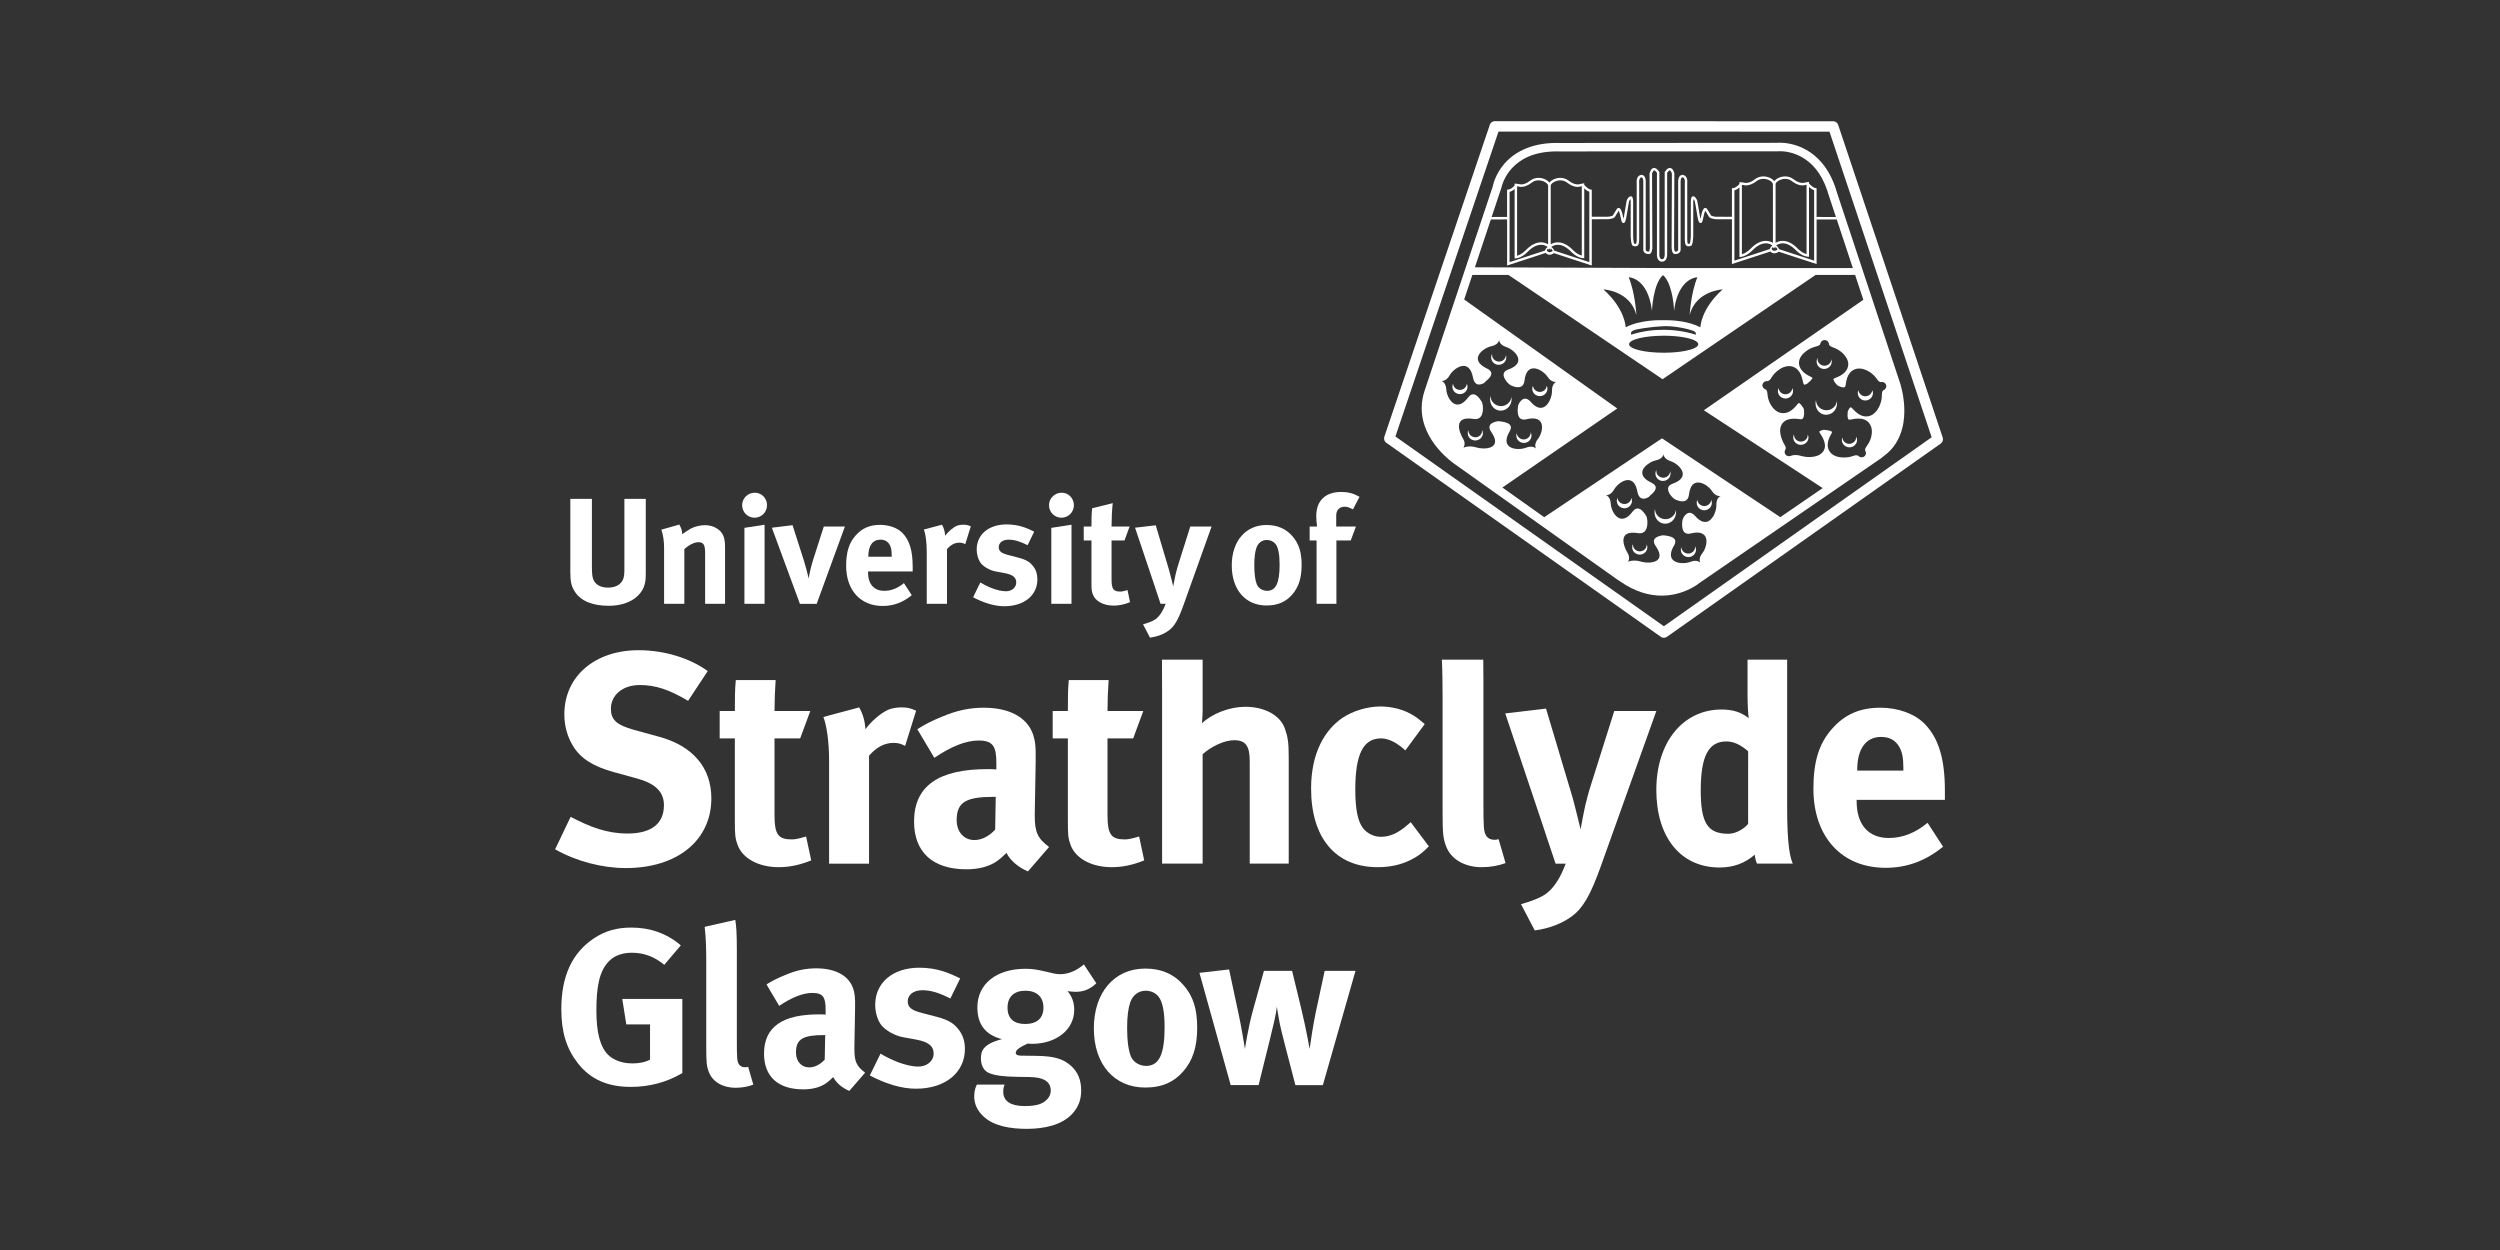 <svg xmlns="http://www.w3.org/2000/svg" id="uuid-e57f5f97-4a29-47a7-bcb2-588a3a136fef" viewBox="0 0 500 250"><rect x="0" y="0" width="500" height="250" fill="#333333" stroke="none"/><path d="M276.821,87.716c0,.034,.004,.066,.007,.099,.004,.033,.007,.066,.014,.099,.007,.034,.017,.066,.027,.099,.01,.032,.02,.063,.032,.094,.013,.03,.028,.059,.043,.088,.016,.03,.032,.06,.052,.089,.019,.028,.04,.053,.061,.079,.021,.026,.042,.051,.066,.075,.027,.027,.056,.05,.085,.074,.017,.014,.032,.03,.05,.043l54.911,38.81c.244,.173,.537,.222,.809,.166,.027-.005,.052-.012,.078-.019,.027-.008,.054-.016,.081-.026,.088-.031,.174-.07,.251-.125l54.75-38.641c.196-.139,.337-.337,.402-.569l.012-.043c.056-.2,.051-.413-.015-.611l-20.908-62.537c-.141-.423-.54-.71-.986-.71l-67.302-.014-.37-.006c-.452-.007-.857,.278-1.002,.707l-21.086,62.366c-.02,.058-.031,.103-.041,.164l-.011,.069c-.004,.022-.002,.043-.004,.065-.004,.038-.008,.076-.007,.114Zm22.879-61.399l66.196,.014,20.434,61.122-53.553,37.796-53.695-37.95,20.618-60.981Z" style="fill:#fff;"></path><path d="M121.708,121.158c4.53,0,6.581-2.297,7.123-3.964,.303-.906,.325-1.291,.325-3.283v-14.131h-4.278v13.426c0,1.127,0,1.43-.059,1.878-.179,1.537-1.359,2.441-3.211,2.441-1.387,0-2.378-.507-2.863-1.446-.238-.453-.361-1.21-.361-2.496v-13.803h-4.317v14.612c0,2.02,.213,2.861,.91,3.955,1.17,1.842,3.531,2.81,6.731,2.81Z" style="fill:#fff;"></path><path d="M132.817,120.765h4.049v-10.935c.93-.851,1.988-1.391,2.806-1.391,1.054,0,1.354,.516,1.354,2.268v10.058h3.982v-11.296c0-.964-.091-1.636-.296-2.199-.479-1.335-1.994-2.234-3.712-2.234-.912,0-1.966,.238-2.78,.652-.66,.368-1.176,.727-1.777,1.151,0-.632-.211-1.298-.579-1.925l-3.592,1.019c.36,1.03,.544,2.301,.544,3.623v11.209Z" style="fill:#fff;"></path><path d="M150.9,103.543c1.388,0,2.506-1.112,2.506-2.495,0-1.393-1.081-2.506-2.448-2.506-1.388,0-2.532,1.112-2.532,2.506,0,1.383,1.112,2.495,2.474,2.495Z" style="fill:#fff;"></path><polygon points="148.883 120.766 152.917 120.766 152.917 104.942 148.883 105.571 148.883 120.766" style="fill:#fff;"></polygon><path d="M163.337,120.766l5.645-15.459h-4.22l-2.084,6.49c-.488,1.529-.813,3.018-.936,3.917-.219-.993-.674-2.678-.999-3.716l-2.234-6.961-4.138,.506,5.615,15.224h3.35Z" style="fill:#fff;"></path><path d="M176.533,121.192c2.173,0,4.039-.702,5.822-2.152l-1.57-2.417c-1.232,1.024-2.532,1.544-3.92,1.544-2.085,0-3.259-1.357-3.259-3.748v-.125h8.931v-.941c0-3.223-.629-5.302-2.048-6.763-.993-1.019-2.688-1.617-4.476-1.617-2.048,0-3.592,.665-4.855,2.09-1.352,1.497-1.929,3.358-1.929,6.119,0,4.861,2.869,8.011,7.304,8.011Zm-2.87-9.913c0-2.142,.873-3.348,2.417-3.348,.816,0,1.383,.302,1.788,.91,.353,.572,.473,1.17,.473,2.313v.187h-4.679v-.062Z" style="fill:#fff;"></path><path d="M185.349,120.766h4.049v-10.933c.748-.877,1.564-1.3,2.469-1.3,.451,0,.792,.091,1.184,.305l1.109-3.566c-.625-.272-.898-.329-1.501-.329-.455,0-.993,.094-1.328,.235-.757,.325-1.726,1.182-2.301,1.972-.059-.883-.272-1.578-.63-2.207l-3.626,.957c.337,.875,.574,2.457,.574,4.538v10.328Z" style="fill:#fff;"></path><path d="M201.198,118.25c-1.748,0-3.893-.995-5.138-1.752l-1.438,2.963c2.258,1.176,4.346,1.785,6.242,1.785,3.956,0,6.614-2.177,6.614-5.367,0-1.038-.264-1.909-.851-2.64-.534-.695-1.172-1.269-3.081-1.74l-1.87-.491c-1.415-.36-1.923-.778-1.923-1.57,0-.904,.778-1.505,1.96-1.505,1.147,0,2.264,.329,3.807,1.105l1.32-2.713c-1.415-.688-3.046-1.441-5.519-1.441-3.594,0-5.986,2.019-5.986,5.034,0,.999,.341,2.116,.885,2.784,.538,.656,1.81,1.383,2.841,1.571l1.803,.335c1.637,.297,2.386,.837,2.386,1.891,0,1.001-.899,1.752-2.053,1.752Z" style="fill:#fff;"></path><polygon points="214.3 104.942 210.261 105.571 210.261 120.766 214.3 120.766 214.3 104.942" style="fill:#fff;"></polygon><path d="M212.283,103.543c1.388,0,2.495-1.112,2.495-2.495,0-1.393-1.081-2.506-2.433-2.506-1.398,0-2.547,1.112-2.547,2.506,0,1.383,1.123,2.495,2.485,2.495Z" style="fill:#fff;"></path><path d="M218.292,116.467c0,1.421,.026,1.724,.272,2.394,.475,1.363,2.11,2.262,4.163,2.262,1.05,0,2.102-.215,3.285-.69l-.509-2.418c-.727,.211-1.091,.3-1.45,.3-1.386,0-1.744-.51-1.744-2.473v-7.755h2.591l1.021-2.782h-3.612c0-1.567,.087-3.263,.235-4.674l-4.108,1.017c-.144,1.156-.144,2.154-.144,3.657h-1.545v2.782h1.545v8.38Z" style="fill:#fff;"></path><path d="M232.112,120.765h1.026c-.359,.9-.489,1.162-.879,1.803-.327,.509-.695,.94-1.147,1.277-.601,.424-1.628,.78-2.504,1.018l1.395,2.668c1.383-.187,2.711-.666,3.744-1.43,1.117-.819,1.899-2.108,2.957-5.097l5.613-15.701h-4.258l-2.329,7.367c-.233,.717-.469,1.625-.597,2.144-.183,.745-.486,2.469-.486,2.469,0,0-.548-2.258-.816-3.202l-2.682-9.022-4.14,.48,3.655,10.87c.148,.486,.962,2.896,1.448,4.354Z" style="fill:#fff;"></path><path d="M253.298,121.098c2.391,0,3.925-.816,5.11-2.147,1.32-1.508,1.918-3.327,1.918-5.983,0-2.495-.541-4.195-1.767-5.64-1.336-1.575-3.062-2.329-5.261-2.329-4.169,0-6.945,3.233-6.945,8.089,0,4.871,2.75,8.011,6.945,8.011Zm-2.012-11.54c.333-.967,1.107-1.565,2.069-1.565,.728,0,1.367,.307,1.757,.811,.541,.697,.811,2.053,.811,4.138,0,3.649-.754,5.224-2.511,5.224-.769,0-1.684-.426-2.038-1.268-.333-.79-.515-2.111-.515-3.899,0-1.534,.151-2.61,.426-3.441Z" style="fill:#fff;"></path><path d="M263.314,120.766h3.968v-12.679h2.868l1.031-2.78h-3.939v-2.209c0-1.113,.682-1.754,1.701-1.754,.475,0,.768,.095,1.656,.522l1.304-2.512c-1.246-.692-2.33-.964-3.655-.964-3.167,0-4.995,1.748-4.995,4.802,0,.698,.061,1.476,.159,2.116h-1.483v2.78h1.385v12.679Z" style="fill:#fff;"></path><path d="M131.77,147.335l-5.011-1.372c-3.457-.962-4.58-2.038-4.58-4.185,0-2.807,2.386-4.772,5.775-4.772,3.103,0,5.905,.905,9.659,3.166l3.93-5.957c-3.628-2.636-8.754-4.174-13.823-4.174-8.77,0-14.852,5.245-14.852,12.814,0,2.329,.598,4.476,1.726,6.321,1.497,2.5,4.06,4.122,8.177,5.25l4.585,1.258c3.696,1.008,5.432,2.672,5.432,5.349,0,3.696-2.506,5.671-7.278,5.671-4.174,0-7.507-1.31-11.385-3.337l-3.103,6.493c4.174,2.386,9.42,3.753,14.129,3.753,10.319,0,17.118-5.541,17.118-13.942,0-6.139-3.701-10.496-10.501-12.336Z" style="fill:#fff;"></path><path d="M298.826,167.957c-.65,0-1.305-.301-1.606-.842-.483-.827-.535-1.539-.535-6.794v-23.783c0-1.092-.01-3.784-.031-4.601h-8.281c.109,1.689,.146,5.297,.146,7.704v22.779c0,4.335,.114,5.292,.707,6.851,.957,2.568,3.701,4.164,7.106,4.164,1.731,0,3.389-.291,4.777-.821l-1.388-4.777c-.421,.12-.593,.12-.894,.12Z" style="fill:#fff;"></path><path d="M281.656,164.853c-1.96,1.736-3.628,2.511-5.49,2.511-1.357,0-2.74-.66-3.566-1.736-1.014-1.31-1.544-3.701-1.544-7.694,0-7.153,1.606-10.256,5.167-10.256,1.513,0,3.223,.899,4.845,2.407l3.873-5.266c-1.32-1.128-1.851-1.549-2.979-2.131-1.669-.91-3.873-1.393-5.911-1.393-2.568,0-5.536,.905-7.574,2.287-3.571,2.443-6.259,7.085-6.259,14.114,0,9.903,4.902,15.741,13.308,15.741,2.922,0,5.308-.65,7.449-1.908,1.076-.65,1.601-1.071,2.797-2.256l-3.629-4.84-.489,.421Z" style="fill:#fff;"></path><path d="M178.691,148.577c.905,0,1.554,.177,2.334,.603l2.199-7.044c-1.242-.541-1.783-.66-2.979-.66-.894,0-1.965,.192-2.625,.483-1.492,.665-3.4,2.324-4.528,3.883-.12-1.736-.541-3.103-1.258-4.361l-7.153,1.913c.655,1.726,1.138,4.824,1.138,8.952v20.383h7.99v-21.589c1.492-1.715,3.103-2.563,4.881-2.563Z" style="fill:#fff;"></path><path d="M214.113,168.976c.946,2.677,4.169,4.46,8.224,4.46,2.085,0,4.18-.411,6.503-1.357l-1.014-4.777c-1.435,.411-2.152,.582-2.864,.582-2.75,0-3.462-1.008-3.462-4.871v-15.335h5.136l2.022-5.479h-7.158c0-2.033,.083-4.169,.224-6.186h-7.969c-.177,1.866-.182,3.67-.182,6.186h-3.036v5.479h3.036v16.573c0,2.807,.062,3.41,.541,4.725Z" style="fill:#fff;"></path><path d="M201.293,170.577c.769,1.554,2.438,2.922,4.294,3.706l4.226-4.887c-2.318-1.741-2.859-2.989-2.859-6.264v-.535l.182-10.251c.057-3.28-.125-4.242-.535-5.495-1.196-3.395-4.72-5.308-9.841-5.308-2.812,0-5.365,.53-8.343,1.783-2.147,.894-3.343,1.492-4.954,2.516l3.4,5.723c3.275-2.209,6.259-3.462,8.822-3.462,2.922,0,3.587,1.144,3.587,4.533v1.253c-.665-.062-1.201-.062-1.799-.062-9.711,0-14.659,3.332-14.659,10.49,0,6.077,3.691,9.544,10.49,9.544,2.506,0,4.653-.598,6.145-1.674,.587-.411,1.253-1.019,1.845-1.611Zm-2.261-4.653c-1.201,1.32-2.688,2.085-4.169,2.085-2.038,0-3.53-1.601-3.53-3.982,0-3.644,1.918-4.658,7.455-4.658h.359l-.114,6.555Z" style="fill:#fff;"></path><path d="M257.743,172.724v-21.35c0-2.916-.172-3.93-.769-5.666-.951-2.672-4.055-4.351-7.922-4.351-3.098,0-6.566,1.326-8.655,3.285,0-.359,.13-1.606,.13-2.568v-10.142h-8.136c.01,.468,.026,5.027,.026,5.505v35.287h8.11v-21.885c1.788-1.591,4.356-2.797,6.316-2.797,2.267,0,3.103,1.133,3.103,4.174v20.508h7.798Z" style="fill:#fff;"></path><path d="M357.428,131.932h-7.917v7.163c0,1.793,.12,3.883,.229,4.538-1.492-1.206-3.213-1.731-5.422-1.731-7.74,0-13.053,6.555-13.053,16.094,0,9.477,4.886,15.502,12.643,15.502,2.734,0,5.068-.827,7.028-2.563,.12,.842,.239,1.31,.468,1.788h7.153c-.53-1.196-1.128-3.634-1.128-11.151v-29.641Zm-7.803,32.854c-.785,.967-2.448,1.97-3.935,1.97-4.18,0-5.542-2.142-5.542-8.702,0-6.789,1.539-9.768,5.12-9.768,1.44,0,2.854,.65,4.361,1.965l-.005,14.535Z" style="fill:#fff;"></path><path d="M143.934,147.678h3.036v16.573c0,2.807,.073,3.41,.546,4.725,.957,2.677,4.169,4.46,8.224,4.46,2.085,0,4.174-.411,6.503-1.357l-1.024-4.777c-1.424,.411-2.137,.582-2.859,.582-2.74,0-3.457-1.008-3.457-4.871v-15.335h5.131l2.027-5.479h-7.158c0-2.033,.083-4.169,.224-6.186h-7.964c-.187,1.866-.192,3.67-.192,6.186h-3.036v5.479Z" style="fill:#fff;"></path><path d="M322.853,142.199l-4.59,14.545c-.473,1.435-.951,3.223-1.18,4.242-.359,1.492-.967,4.887-.967,4.887,0,0-1.071-4.471-1.591-6.321l-5.323-17.836-8.156,.967,7.205,21.454c.296,.962,1.913,5.723,2.864,8.593h2.027c-.723,1.778-.956,2.329-1.731,3.576-.65,1.014-1.367,1.84-2.272,2.5-1.19,.832-3.218,1.554-4.938,2.027l2.745,5.25c2.724-.354,5.365-1.31,7.397-2.802,2.199-1.606,3.738-4.174,5.838-10.08l11.088-31.003h-8.416Z" style="fill:#fff;"></path><path d="M388.977,159.967v-1.851c0-6.373-1.258-10.501-4.06-13.355-1.975-2.022-5.308-3.218-8.822-3.218-4.055,0-7.096,1.31-9.591,4.112-2.698,2.984-3.821,6.618-3.821,12.107,0,9.601,5.651,15.798,14.426,15.798,4.294,0,7.995-1.372,11.504-4.221l-3.098-4.777c-2.443,2.027-5.016,3.036-7.751,3.036-4.117,0-6.441-2.693-6.441-7.387v-.244h17.654Zm-17.534-5.963c0-4.237,1.736-6.618,4.762-6.618,1.612,0,2.755,.593,3.53,1.788,.712,1.133,.941,2.324,.941,4.58v.364h-9.238l.005-.114Z" style="fill:#fff;"></path><path d="M125.258,204.88h4.75v7.05c-1.044,.54-2.153,.749-3.538,.749-2.014,0-3.712-.613-4.863-1.73-1.565-1.562-2.329-4.421-2.329-8.833,0-4.649,.544-8.006,2.64-9.998,1.066-1.038,2.629-1.571,4.459-1.571,2.368,0,4.468,.759,6.48,2.413l3.302-3.886c-2.729-2.362-6.112-3.56-9.863-3.56-2.951,0-5.278,.662-7.546,2.175-4.333,2.898-6.484,7.554-6.484,14.117,0,4.631,1.04,7.947,3.308,10.84,2.501,3.21,5.929,4.733,10.586,4.733,3.651,0,7.139-.89,10.307-2.764v-14.829h-12.011l.802,5.095Z" style="fill:#fff;"></path><path d="M148.974,213.448c-.504,0-.985-.225-1.214-.625-.351-.623-.392-1.16-.392-5.093v-17.807c0-3.212-.101-4.695-.314-5.942l-6.119,1.389c.228,2.05,.313,3.894,.313,6.876v17.049c0,3.257,.079,3.979,.532,5.133,.718,1.909,2.768,3.129,5.318,3.129,1.287,0,2.532-.221,3.564-.632l-1.031-3.56c-.307,.081-.445,.081-.656,.081Z" style="fill:#fff;"></path><path d="M170.878,209.825v-.4l.135-7.668c.047-2.459-.088-3.171-.4-4.117-.899-2.526-3.53-3.972-7.371-3.972-2.09,0-4.008,.395-6.243,1.352-1.611,.66-2.5,1.118-3.701,1.861l2.537,4.289c2.459-1.648,4.689-2.584,6.607-2.584,2.183,0,2.682,.842,2.682,3.395v.941c-.499-.047-.894-.047-1.341-.047-7.273,0-10.979,2.49-10.979,7.855,0,4.549,2.776,7.143,7.86,7.143,1.877,0,3.483-.447,4.601-1.263,.442-.302,.925-.754,1.378-1.201,.582,1.17,1.83,2.194,3.218,2.771l3.161-3.644c-1.741-1.31-2.142-2.251-2.142-4.71Zm-5.937,2.105c-.889,.972-2.007,1.549-3.119,1.549-1.528,0-2.63-1.196-2.63-2.979,0-2.714,1.43-3.483,5.578-3.483h.27l-.099,4.913Z" style="fill:#fff;"></path><path d="M187.173,203.318l-2.763-.717c-2.108-.531-2.861-1.156-2.861-2.322,0-1.334,1.158-2.234,2.904-2.234,1.696,0,3.347,.497,5.619,1.661l1.968-4.026c-2.108-1.025-4.514-2.138-8.169-2.138-5.31,0-8.831,2.985-8.831,7.45,0,1.472,.481,3.129,1.288,4.114,.802,.977,2.676,2.048,4.197,2.319l2.672,.488c2.415,.443,3.531,1.246,3.531,2.814,0,1.472-1.342,2.588-3.042,2.588-2.581,0-5.753-1.477-7.58-2.588l-2.148,4.37c3.352,1.738,6.429,2.644,9.239,2.644,5.85,0,9.785-3.209,9.785-7.959,0-1.502-.407-2.808-1.263-3.872-.796-1.029-1.736-1.886-4.544-2.592Z" style="fill:#fff;"></path><path d="M207.344,211.171l-3.207-.042c-.629,0-.988-.224-.988-.541,0-.629,.847-1.164,2.365-1.871,.457,.047,.624,.047,.894,.047,4.871,0,8.437-2.854,8.437-6.784,0-1.518-.447-2.688-1.336-3.753,.353,.042,.983,.14,1.565,.14,1.637,0,2.896-.489,4.195-1.705l-2.5-3.784c-1.383,1.232-3.083,1.96-4.736,1.96-.754,0-1.565-.182-2.807-.499-1.658-.405-2.818-.582-4.107-.582-5.853,0-9.643,3.031-9.643,7.72,0,3.405,1.606,5.5,4.907,6.352-3.758,.977-4.2,2.365-4.2,3.836,0,1.56,.671,2.589,1.741,2.989,1.071,.442,2.818,.671,5.495,.712l2.547,.042c2.365,.047,4.185,.671,4.185,2.729,0,.936-.567,1.773-1.461,2.329-.946,.587-2.241,.749-3.758,.749-2.766,0-4.278-.983-4.278-2.818,0-.619,.042-.93,.27-1.471h-5.547c-.213,.452-.535,1.081-.535,2.334,0,1.549,.634,2.896,1.882,4.05,2.048,1.929,5.401,2.459,8.661,2.459,3.571,0,7.007-.806,9.014-2.953,1.258-1.336,1.835-2.802,1.835-4.725,0-2.059-.624-3.618-1.97-4.871-1.606-1.466-3.436-1.996-6.919-2.048Zm-5.838-9.638c0-2.152,1.289-3.389,3.566-3.389,2.272,0,3.618,1.237,3.618,3.389,0,2.09-1.294,3.265-3.665,3.265-2.1,0-3.519-.957-3.519-3.265Z" style="fill:#fff;"></path><path d="M229.037,193.715c-6.165,0-10.267,4.777-10.267,11.956,0,7.195,4.07,11.837,10.267,11.837,3.53,0,5.812-1.206,7.548-3.155,1.97-2.246,2.854-4.928,2.854-8.848,0-3.696-.801-6.212-2.63-8.359-1.96-2.308-4.507-3.431-7.772-3.431Zm.177,19.468c-1.159,0-2.495-.629-3.025-1.871-.489-1.175-.764-3.124-.764-5.765,0-2.277,.218-3.873,.624-5.084,.499-1.44,1.658-2.318,3.077-2.318,1.071,0,2.017,.442,2.594,1.206,.801,1.019,1.201,3.025,1.201,6.108,0,5.401-1.112,7.725-3.706,7.725Z" style="fill:#fff;"></path><path d="M263.178,202.33c-.613,2.915-1.109,6.476-1.251,7.452,0,0-.662-3.836-1.681-8.071l-1.828-7.54h-5.633l-2.137,7.686c-1.078,3.858-1.658,7.925-1.658,7.925,0,0-.709-4.458-1.293-7.093l-1.88-8.797-5.932,.675,6.252,22.452h5.579l1.161-4.697c.536-2.128,1.511-6.051,1.961-8.023,.361-1.656,.41-1.97,.532-2.944,.134,.885,.188,1.199,.374,2.268,.264,1.521,.797,3.703,1.288,5.534l2.043,7.863h5.497l6.527-22.849h-6.169l-1.75,8.159Z" style="fill:#fff;"></path><polygon points="325.806 96.021 325.805 96.021 325.806 96.021 325.806 96.021" style="fill:#fff;"></polygon><path d="M300.027,82.126h.12c1.159,0,2.111-.956,2.168-2.173l.005-.125c0-.166-.016-.322-.047-.478-.01,.203-.057,.39-.125,.567-.057,.156-.135,.302-.234,.431-.374,.53-1.008,.873-1.726,.873l-.099-.005c-.738-.047-1.362-.442-1.695-1.019-.088-.146-.156-.302-.203-.468v-.005c-.047-.166-.073-.343-.073-.525v-.031c-.057,.177-.088,.369-.099,.567v.135c0,1.185,.868,2.199,2.007,2.256Z" style="fill:#fff;"></path><path d="M299.647,72.961h.099c.795,0,1.466-.619,1.508-1.393l.005-.094c0-.166-.031-.322-.083-.473v.052c-.005,.156-.042,.307-.104,.442-.057,.14-.146,.27-.25,.38-.25,.276-.619,.442-1.024,.442h-.073c-.499-.031-.936-.322-1.154-.728v-.005c-.068-.12-.114-.244-.135-.385v-.005c-.01-.068-.016-.135-.016-.203v-.099c.005-.052,.01-.104,.021-.156-.12,.198-.192,.421-.208,.66v.078c0,.79,.613,1.435,1.414,1.487Z" style="fill:#fff;"></path><path d="M293.285,77.078c-.036,.109-.088,.208-.151,.301-.244,.364-.671,.603-1.144,.603h-.088c-.457-.021-.858-.27-1.086-.634-.057-.078-.099-.166-.13-.26v-.005c-.042-.104-.068-.213-.078-.328-.073,.161-.12,.338-.13,.53v.062c0,.775,.619,1.43,1.409,1.466l.094,.01c.816,0,1.471-.619,1.518-1.393v-.083c0-.224-.052-.431-.14-.619-.005,.125-.031,.239-.073,.348Z" style="fill:#fff;"></path><path d="M307.871,79.225h.094c.801,0,1.466-.624,1.518-1.393v-.094c0-.213-.047-.416-.135-.598-.01,.125-.036,.244-.078,.359v.005c-.042,.104-.094,.198-.156,.286-.25,.364-.671,.598-1.149,.598h-.073c-.463-.036-.868-.286-1.097-.639-.057-.088-.104-.182-.135-.281-.042-.099-.062-.203-.073-.312-.073,.161-.12,.338-.13,.525v.078c-.01,.775,.613,1.409,1.414,1.466Z" style="fill:#fff;"></path><path d="M304.7,88.587h.088c.795,0,1.456-.608,1.513-1.383v-.078c0-.25-.062-.483-.172-.686,.005,.036,.005,.078,.005,.114v.052c-.005,.083-.021,.166-.042,.25v.005c-.031,.12-.078,.234-.146,.338-.244,.411-.702,.691-1.222,.697l-.047-.01h-.005c-.411-.021-.78-.218-1.024-.52-.078-.099-.146-.203-.198-.328v-.01c-.052-.125-.083-.26-.088-.405-.052,.135-.083,.276-.094,.426v.078c0,.775,.629,1.424,1.43,1.461Z" style="fill:#fff;"></path><path d="M294.984,88.094h.083c.795,0,1.471-.613,1.508-1.383v-.083c0-.229-.057-.447-.156-.645,.005,.042,.005,.083,.005,.125v.073c-.005,.099-.016,.192-.042,.286v.005c-.036,.146-.099,.281-.187,.4-.239,.359-.66,.587-1.123,.587l-.068-.005h-.005c-.452-.031-.847-.27-1.081-.608v-.005c-.078-.114-.14-.229-.182-.359v-.01c-.031-.12-.052-.244-.052-.369v-.052c0-.01,0-.026,.005-.036-.078,.161-.125,.343-.13,.53l-.01,.083c0,.785,.624,1.435,1.435,1.466Z" style="fill:#fff;"></path><path d="M326.185,99.92v.01c-.042,.104-.094,.203-.161,.296-.25,.353-.671,.582-1.149,.582l-.073-.01h-.005c-.447-.021-.842-.255-1.081-.593-.057-.094-.109-.187-.146-.291v-.005c-.042-.109-.068-.218-.078-.333-.078,.161-.12,.343-.125,.535v.068c0,.775,.619,1.419,1.43,1.471v.005h.078c.801,0,1.466-.629,1.513-1.393v-.088c0-.208-.042-.405-.125-.587-.01,.114-.036,.229-.078,.333Z" style="fill:#fff;"></path><path d="M342.165,100.305c-.036,.104-.088,.198-.146,.286-.088,.135-.203,.255-.338,.348-.229,.172-.515,.27-.821,.27h-.078c-.457-.021-.858-.265-1.092-.619-.057-.088-.109-.182-.146-.281v-.005c-.036-.104-.062-.213-.073-.328-.078,.161-.125,.333-.13,.52v.073c0,.79,.629,1.44,1.43,1.482h.088c.353,0,.681-.12,.941-.322,.322-.25,.541-.629,.567-1.06v-.099c0-.208-.047-.411-.135-.593-.005,.114-.031,.224-.068,.328Z" style="fill:#fff;"></path><path d="M336.265,109.438c-.052,.13-.083,.27-.094,.421v.099c0,.764,.629,1.409,1.424,1.456l.021-.166-.016,.166,.088,.005c.785,0,1.45-.613,1.518-1.393v-.073c0-.255-.068-.499-.192-.712,.005,.042,.005,.088,.005,.13v.073c-.005,.073-.01,.146-.026,.213v.005c-.031,.14-.083,.265-.156,.385-.244,.411-.702,.676-1.206,.676l-.057-.005h-.005c-.421-.026-.79-.234-1.029-.541v-.005c-.083-.099-.146-.208-.187-.328-.052-.13-.083-.265-.088-.405Z" style="fill:#fff;"></path><path d="M329.336,108.929v.094c-.005,.094-.021,.187-.047,.276-.021,.073-.047,.146-.078,.213-.036,.073-.083,.146-.13,.208,0,.005-.005,.005-.005,.01-.255,.333-.665,.546-1.118,.546h-.062v-.166l-.005,.166c-.468-.031-.858-.27-1.081-.613-.083-.114-.14-.244-.177-.38v-.026c-.036-.104-.052-.208-.052-.328v-.068c0-.016,0-.026,.005-.042-.083,.172-.135,.359-.146,.556v.088c0,.775,.629,1.404,1.43,1.456h.078c.811,0,1.476-.624,1.523-1.383v-.094c0-.213-.047-.416-.14-.598,.005,.026,.005,.057,.005,.083Z" style="fill:#fff;"></path><path d="M358.4,77.946c-.036,.104-.083,.203-.146,.291-.25,.374-.686,.619-1.17,.619h-.068v-.182l-.005,.182c-.463-.021-.853-.27-1.086-.624v-.005c-.057-.088-.104-.187-.135-.286-.042-.109-.068-.224-.073-.343-.078,.166-.13,.353-.135,.551v.083c0,.78,.619,1.419,1.414,1.461l.088,.016c.811,0,1.471-.629,1.523-1.398v-.078c0-.218-.047-.426-.14-.613-.005,.114-.031,.224-.068,.328Z" style="fill:#fff;"></path><path d="M374.375,78.362v.005c-.036,.099-.083,.192-.146,.276-.244,.369-.676,.613-1.159,.613h-.078c-.447-.026-.847-.265-1.086-.608-.057-.088-.104-.182-.14-.281v-.005c-.042-.099-.068-.203-.078-.317-.073,.156-.12,.333-.125,.515v.062c0,.78,.619,1.44,1.43,1.476h.078c.795,0,1.466-.613,1.513-1.404l.01-.073c-.005-.208-.052-.411-.146-.598-.005,.12-.031,.234-.073,.338Z" style="fill:#fff;"></path><path d="M368.563,87.912v-.005c-.052-.13-.083-.27-.088-.416-.057,.13-.088,.27-.099,.416v.094c0,.775,.619,1.414,1.43,1.461h.01l.078,.01c.806-.01,1.471-.619,1.518-1.393v-.078c0-.25-.062-.483-.177-.691,.005,.036,.005,.078,.005,.114v.062c-.005,.083-.021,.161-.042,.239-.031,.13-.083,.26-.151,.369-.244,.411-.697,.676-1.201,.676h-.073c-.4-.021-.759-.213-.998-.504-.088-.109-.161-.224-.213-.353Z" style="fill:#fff;"></path><path d="M361.545,86.986v.068c-.005,.099-.021,.192-.047,.286-.021,.078-.047,.151-.083,.218,0,.005-.005,.01-.005,.01-.031,.068-.073,.13-.114,.192v.005c-.25,.343-.655,.561-1.107,.561h-.078c-.463-.031-.853-.27-1.086-.613v-.005c-.083-.125-.146-.26-.182-.405-.026-.104-.042-.208-.042-.317v-.068c0-.021,0-.042,.005-.062-.088,.172-.14,.364-.156,.572v.062c0,.785,.629,1.435,1.43,1.476h.094c.806,0,1.466-.613,1.518-1.383v-.073c0-.229-.052-.447-.151-.639,.005,.036,.005,.078,.005,.114Z" style="fill:#fff;"></path><path d="M287.582,89.705c1.534,1.83,3.057,2.885,3.202,2.999l.01,.005,32.786,23.289,.411,.255c3.005,2.131,5.9,2.875,8.333,2.875,4.268-.016,7.096-2.152,7.59-2.547l.026-.021,36.363-24.968,.312-.265c.01-.01,.021-.016,.026-.026,1.679-1.18,2.755-2.714,3.374-4.315,.655-1.627,.853-3.296,.853-4.809,0-2.989-.795-5.334-.801-5.401l-12.788-38.609-.104-.379-.005-.026-.016-.031c-1.367-4.174-3.686-6.529-5.921-7.772-2.225-1.253-4.315-1.414-5.256-1.414-.333,0-.52,.021-.546,.021l-43.381,.031h-.005v.005l-.702-.016h-.005c-5.484-.005-8.78,2.137-10.584,4.304-1.814,2.163-2.178,4.294-2.199,4.382h.005l-13.625,40.818v.01c-.416,1.232-.603,2.407-.598,3.535,0,3.4,1.643,6.171,3.244,8.068Zm54.609,14.15c-.005,.01-.016,.021-.031,.031-.016,.01-.026,.021-.036,.031-.078,.073-.156,.14-.239,.198-.062,.042-.125,.083-.192,.114l-.016,.007c.072-.036,.142-.075,.209-.121-.072,.049-.147,.091-.224,.128-.016,.008-.032,.013-.049,.021-.062,.028-.127,.051-.192,.07-.029,.008-.059,.014-.088,.02-.054,.012-.11,.021-.166,.026-.022,.002-.044,.006-.068,.007-.089,.004-.18,.001-.274-.012,.087,.014,.172,.016,.256,.014l-.017,.002h-.026c-.068,0-.14-.005-.213-.016-.083-.01-.166-.026-.255-.052-.312-.088-.65-.281-1.008-.593-.094-.078-.182-.166-.276-.255-.094-.099-.187-.203-.286-.312-.047-.052-.094-.099-.146-.146-.042-.042-.083-.078-.125-.114-.109-.094-.213-.166-.317-.218-.068-.036-.135-.068-.198-.083-.255-.083-.494-.052-.707,.057-.042,.021-.088,.047-.13,.073-.057,.036-.109,.073-.161,.12-.031,.021-.057,.047-.088,.078-.369,.359-.598,.884-.639,1.149-.047,.296-.151,1.118,.052,1.778,.016,.052,.031,.099,.052,.146v.005c.036,.094,.083,.177,.135,.26,.026,.042,.057,.083,.088,.12,.192,.218,.468,.359,.863,.359,.146,0,.307-.016,.483-.057,.12-.031,.239-.057,.348-.078,.561-.109,1.019-.12,1.393-.057,.078,.01,.146,.026,.213,.047,.005-.005,.005,0,.01,0,.13,.031,.25,.078,.353,.135,.109,.052,.203,.114,.286,.192,.083,.073,.156,.151,.224,.239v.005c.062,.083,.109,.177,.156,.276,.203,.478,.182,1.076,.042,1.637-.135,.593-.405,1.149-.686,1.497-.712,.889-.598,1.539-.489,1.825,.026,.057,.047,.099,.062,.125-.031-.036-.099-.099-.203-.156-.026-.016-.057-.031-.088-.047-.031-.016-.062-.031-.099-.047-.047-.021-.099-.036-.151-.052-.068-.021-.14-.036-.218-.047-.14-.021-.302-.026-.483-.005-.187,.021-.4,.062-.639,.146-.057,.016-.114,.036-.177,.062-.229,.088-.515,.161-.827,.198-.27,.036-.567,.047-.858,.031h-.003l-.006-0c-.014-0-.029,0-.043-.005h-.026l-.012-.001,.012,.001h-.01c-.047-.005-.088-.005-.135-.01-.026,0-.052,0-.078-.005h-.01c-.005-.005-.01-.005-.01-.005-.036-.005-.078-.01-.114-.016-.057-.01-.109-.016-.166-.031-.031-.005-.062-.01-.088-.021h-.005c-.057-.01-.114-.026-.172-.047-.12-.031-.234-.073-.338-.125l-.005-.005c-.12-.052-.234-.114-.338-.192q0-.005-.005-.005c-.104-.073-.198-.161-.276-.255-.452-.541-.504-1.419,.291-2.766,.468-.78,.27-1.253-.151-1.549-.151-.104-.333-.187-.52-.25-.125-.042-.255-.078-.38-.109-.062-.01-.125-.026-.187-.036-.031-.01-.062-.016-.094-.021-.088-.016-.177-.031-.255-.042-.078-.01-.156-.021-.218-.026-.031,0-.062-.005-.088-.01-.031-.005-.057-.005-.078-.01l-.177-.005v-.005l-.177-.005c-.057,.01-.125,.026-.203,.047-.078,.016-.161,.036-.25,.062-.135,.036-.281,.083-.421,.14l-.14,.062c-.094,.042-.182,.094-.26,.151-.437,.312-.65,.832-.036,1.726,.915,1.326,.899,2.152,.447,2.646-.036,.042-.078,.083-.125,.12-.172,.146-.39,.255-.634,.333-.182,.057-.385,.099-.587,.13-.307,.036-.629,.047-.936,.031-.104-.01-.203-.016-.302-.026h-.005c-.265-.031-.509-.078-.723-.13-.052-.016-.104-.031-.151-.047-.12-.036-.234-.068-.343-.088-.109-.026-.218-.047-.322-.062-.333-.052-.634-.057-.889-.036-.13,.01-.25,.031-.359,.047h-.01c-.057,.01-.109,.021-.156,.031-.016,.005-.026,.01-.036,.01-.016,.005-.031,.005-.047,.01-.005,0-.005,.005-.005,.005h-.005c-.031,.005-.062,.016-.088,.021-.052,.016-.094,.031-.135,.047-.078,.026-.125,.047-.146,.057,.005-.005,.005-.016,.01-.026,.021-.036,.057-.099,.094-.187,.109-.291,.229-.842-.146-1.456-.832-1.326-2.163-4.767,2.043-4.055,2.105,.348,1.944-2.282,1.814-2.844l-.109-.494c-.042-.068-.104-.161-.177-.276-.042-.062-.088-.125-.13-.198-.13-.187-.291-.395-.473-.582-.036-.042-.083-.088-.125-.125-.088-.078-.177-.151-.27-.208,0,0,0-.005-.005-.005-.088-.062-.187-.114-.286-.146-.042-.016-.078-.026-.12-.031-.016-.005-.031-.01-.047-.01-.078-.016-.156-.021-.239-.005-.01,0-.016,0-.021,.005-.01,0-.016,0-.026,.005-.016,0-.026,0-.042,.005s-.026,.005-.042,.01c-.021,.005-.036,.01-.052,.016h-.01c-.005,0-.016,0-.021,.005-.021,.005-.036,.01-.052,.026-.01-.005-.016,0-.021,.005-.021,.005-.036,.01-.052,.026-.016,.005-.036,.016-.052,.031-.01,0-.021,.005-.031,.016-.016,.005-.031,.016-.047,.031-.016,.01-.031,.021-.047,.036-.016,.01-.026,.021-.036,.026-.031,.026-.062,.052-.094,.083l-.13,.13c-.047,.042-.083,.094-.125,.146-.146,.198-.291,.369-.437,.525-.047,.047-.094,.099-.14,.146-.088,.094-.182,.177-.276,.25s-.182,.14-.27,.198c-.135,.083-.265,.151-.39,.203-.676,.27-1.258,.068-1.721-.348l-.094-.094c-.031-.031-.062-.062-.088-.094-.088-.099-.172-.203-.25-.317-.047-.073-.099-.151-.146-.229-.047-.078-.088-.156-.13-.239-.042-.078-.078-.161-.114-.244-.198-.452-.307-.92-.322-1.289-.036-.775-.291-1.216-.535-1.461-.12-.125-.244-.203-.333-.244-.088-.042-.151-.057-.151-.057,0,0,.213,.047,.52-.047,.062-.021,.125-.047,.192-.078,.068-.036,.14-.073,.208-.12h.005c.073-.052,.146-.104,.218-.177,.036-.031,.073-.062,.109-.109,.021-.021,.042-.042,.057-.062,.021-.021,.042-.042,.057-.062v-.005c.073-.088,.146-.187,.224-.302v-.005c.042-.052,.073-.114,.109-.177,.057-.099,.125-.203,.203-.307v-.005c.12-.156,.255-.312,.411-.468,.052-.052,.104-.104,.161-.151,.025-.025,.053-.047,.08-.07-.083,.072-.165,.145-.241,.221,.092-.091,.19-.18,.292-.266l0-0c.083-.07,.171-.135,.26-.199,.02-.015,.04-.031,.061-.044,.014-.011,.03-.02,.044-.03,.079-.053,.16-.104,.242-.151,.032-.018,.063-.037,.096-.054,.104-.055,.208-.107,.315-.15-.105,.042-.209,.093-.312,.148,.014-.007,.027-.017,.041-.023,.088-.047,.182-.088,.27-.125,.068-.031,.14-.057,.208-.078,.114-.036,.229-.068,.343-.083,.016,0,.031-.005,.047-.005,.076-.01,.152-.015,.229-.015,.07,0,.141,.005,.211,.015l.001,0-.001-0,.002,0c.026,0,.052,.005,.078,.016,.005,0,.01-.005,.01-.005,.005,0,.01,.005,.01,.005,.026,.005,.047,.01,.068,.016,.026,.005,.057,.016,.083,.021,.031,.01,.057,.021,.083,.031,.083,.031,.161,.068,.234,.114,.047,.026,.088,.057,.13,.088,.016,.01,.031,.021,.042,.031,.031,.021,.062,.047,.094,.083,.01,.005,.021,.01,.026,.026,.052,.052,.104,.109,.156,.172,.026,.031,.047,.068,.073,.099,.026,.036,.052,.073,.073,.109v.005c.052,.088,.109,.182,.156,.291,.052,.104,.099,.218,.14,.343,.088,.25,.161,.535,.224,.863,.104,.546,.281,.894,.499,1.107,.026,.031,.057,.052,.083,.078,.088,.068,.177,.12,.265,.151,.333,.125,.697,.052,.998-.062,.094-.042,.182-.078,.26-.12,.083-.036,.151-.078,.208-.114v-.005l.151-.192c.021-.016,.042-.036,.062-.052,.068-.062,.156-.13,.25-.218,.068-.057,.135-.12,.203-.182,.541-.515,1.123-1.3,.234-1.949-.026-.021-.057-.042-.088-.057-.026-.021-.057-.042-.094-.062-.021-.01-.042-.026-.068-.036-.01-.01-.021-.016-.036-.021-.036-.021-.073-.036-.114-.057-.255-.12-.478-.244-.676-.364-.13-.083-.25-.166-.353-.25-.104-.083-.203-.172-.286-.255-.837-.837-.582-1.7,.042-2.37,.057-.062,.12-.125,.182-.182s.125-.114,.192-.172c.203-.161,.421-.307,.639-.437,.151-.083,.296-.156,.442-.218,.218-.094,.431-.161,.619-.203,.198-.042,.369-.094,.52-.151,.047-.016,.094-.036,.135-.057,.047-.021,.083-.036,.125-.057,.005-.005,.01-.01,.016-.01,.031-.016,.062-.031,.094-.052,.01-.005,.016-.01,.026-.016,0,0,.005,0,.005-.005,.026-.01,.047-.026,.068-.047,.036-.016,.068-.042,.099-.062,.005-.01,.01-.016,.016-.016,.021-.016,.042-.036,.062-.052,.047-.047,.094-.088,.135-.135,.099-.104,.161-.208,.203-.296,.016-.031,.026-.062,.036-.088,.01-.026,.016-.057,.026-.078,0,0,.005-.005,0-.01,.016-.047,.021-.088,.026-.114,.005-.01,.005-.016,.005-.021,0,.01,0,.052,.01,.114,.021,.104,.068,.265,.187,.442,.042,.073,.099,.146,.177,.224,.036,.042,.078,.078,.125,.12,.042,.036,.088,.073,.14,.114,.073,.052,.156,.099,.244,.151,.031,.016,.068,.036,.104,.057,.005,.005,.01,.01,.016,.01,.14,.073,.301,.14,.483,.198,.057,.021,.12,.042,.182,.068,.062,.021,.13,.052,.192,.083s.13,.062,.198,.099,.135,.073,.198,.114c.01,.005,.016,.01,.021,.01,.062,.042,.125,.083,.182,.12h.005c.047,.031,.094,.068,.14,.104,.016,.016,.036,.031,.052,.042,.005,.005,.016,.01,.021,.016l.005,.005c.057,.042,.109,.088,.166,.135,.062,.052,.125,.109,.182,.166,.775,.743,1.232,1.752,.374,2.625-.036,.042-.083,.083-.13,.125-.328,.286-.806,.551-1.471,.785-.244,.088-.431,.198-.567,.328-.094,.078-.161,.166-.213,.26v.005c-.026,.047-.047,.094-.062,.146-.239,.759,.556,1.752,1.055,2.173,.099,.088,.187,.151,.255,.182,.068,.036,.151,.078,.26,.12,.104,.047,.229,.094,.364,.14,.572,.192,1.352,.307,1.819-.198,.057-.057,.109-.125,.151-.203,.114-.192,.198-.442,.239-.764,.25-2.261,1.352-2.667,2.438-2.355,.135,.036,.27,.088,.405,.146,.068,.031,.135,.062,.198,.099,.088,.042,.172,.088,.255,.14v.005c.047,.026,.088,.052,.13,.078,.125,.083,.244,.166,.353,.26,.343,.276,.619,.577,.795,.847,.036,.057,.078,.109,.114,.161,.073,.104,.151,.198,.229,.276,.031,.042,.068,.078,.109,.109,.031,.036,.073,.068,.109,.099,.12,.104,.244,.187,.359,.239,.405,.213,.733,.177,.842,.156-.057,.031-.187,.094-.328,.218l-.083,.083c-.234,.26-.468,.717-.442,1.502,.016,.473-.114,1.154-.39,1.778-.036,.088-.078,.177-.125,.265-.047,.088-.094,.172-.146,.255-.021,.042-.047,.083-.078,.125-.109,.161-.229,.307-.353,.437Zm-.623,.427c-.042,.017-.083,.034-.126,.046,.043-.013,.085-.029,.126-.046Zm-.282,.082c-.009,.001-.017,.005-.026,.006-.013,.003-.026,.002-.039,.004,.022-.003,.043-.006,.065-.01Zm-46.567-20.58c2.105,.353,1.929-2.256,1.809-2.838l-.114-.478c-.312-.489-1.508-2.656-2.766-.993-2.526,3.348-4.315,.016-4.387-1.539-.016-.426-.099-.754-.218-.998-.255-.567-.665-.723-.764-.754,.104,.016,.535,.047,1.024-.348,.218-.172,.442-.431,.655-.816,.764-1.352,3.878-3.587,4.637,.483,.39,2.043,1.799,1.346,2.308,1.04l.151-.203c.452-.374,2.261-1.7,.354-2.625-3.831-1.825-.759-4.117,.811-4.46,.426-.083,.743-.224,.972-.374,.556-.364,.624-.816,.634-.894,0,.068,.021,.525,.525,.946,.213,.187,.52,.359,.946,.499,1.513,.478,4.325,3.072,.312,4.491-2.012,.723-.052,2.828,.473,3.093,.515,.27,2.584,1.175,2.818-.894,.463-4.117,3.738-2.1,4.59-.79,.239,.364,.483,.603,.712,.759,.535,.374,.977,.296,1.066,.276-.078,.031-.489,.208-.717,.801-.099,.26-.166,.593-.151,1.029,.047,1.539-1.544,5.318-4.289,2.142-1.383-1.57-2.422,.333-2.511,.899-.083,.577-.4,3.114,1.674,2.615,4.154-.993,3.317,2.672,2.339,3.894-.276,.343-.426,.655-.499,.92v.005c-.187,.671,.114,1.066,.114,1.066,0,0-.312-.405-1.045-.405-.281,0-.624,.062-1.04,.224-1.476,.587-5.349,.338-3.223-3.27,1.066-1.778-1.404-1.934-1.986-2.027h-.005l-.353-.021c-.577,.13-2.495,.457-1.305,2.178,2.37,3.441-1.497,3.551-3.02,3.067-.598-.187-1.123-.218-1.534-.187-.598,.042-.962,.213-1.014,.234,.031-.057,.26-.442,.213-.967-.021-.218-.094-.468-.244-.723-.832-1.32-2.163-4.762,2.048-4.055Zm29.517,12.674c.035-.022,.073-.04,.11-.062-.073,.042-.145,.087-.215,.134,.035-.024,.069-.049,.105-.072Zm-.259,.181c-.06,.044-.12,.089-.178,.136,.035-.029,.07-.059,.104-.084,.025-.018,.049-.035,.073-.053Zm16.546-3.565l-7.933-5.282-.187-.125-.229,.151-23.33,15.621-8.364-5.937,22.972-15.808-30.619-21.797,1.632-4.907h7.236l30.816,20.851,.244-.166,4.71-3.213,25.644-17.472h7.912l1.305,3.951,.338,1.014-31.695,21.953-.203,.14,7.153,4.684,.203,.135,16.411,10.75-.457,.312-7.881,5.406-.135,.094-15.543-10.355Zm-14.779-37.626s3.816,.026,4.653,6.701c0,0,.187-5.36,2.209-7.132,.114,.104,.229,.218,.333,.343v.005c1.715,2.033,1.877,6.784,1.877,6.784,.146-1.19,.39-2.168,.691-2.968v-.005c1.383-3.712,3.966-3.727,3.966-3.727-1.326,3.254-1.539,7.569-1.539,7.569,1.206-4.876,6.592-5.141,6.592-5.141-4.419,3.987-4.445,7.584-4.445,7.584-1.201-.629-2.578-.983-3.816-1.18-1.575-.255-2.932-.255-3.4-.244-.114,0-.177,.005-.177,.005h-.166s-4.294-.203-7.392,1.419c0,0-.026-3.597-4.445-7.584,0,0,5.391,.265,6.592,5.141,0,0-.213-4.315-1.534-7.569Zm6.992,11.696h.099c1.456,.005,2.797,.12,3.899,.312,1.767,.307,2.922,.816,2.922,1.388,0,.53-.982,1.003-2.521,1.315-1.175,.239-2.682,.379-4.325,.385h-.073c-3.826,0-6.924-.754-6.924-1.7,0-.941,3.098-1.7,6.924-1.7Zm-5.547-1.227s2.256-.53,5.666-.681c.099-.005,.203-.01,.301-.016,0,0,1.461,0,3.301,.359,.717,.14,1.492,.333,2.261,.603l.426,.328,.036,.442s-.988-.364-2.62-.655c-1.019-.177-2.282-.328-3.717-.338-1.949-.021-4.216,.213-6.576,.967,0,0-.468-.681,.92-1.008Zm49.177,13.22c0,.561-.13,1.222-.385,1.861-.27,.629-.629,1.274-1.222,1.731-.4,.343-.931,.561-1.518,.561-.951,0-1.845-.561-2.693-1.528l-.317-.281-.094-.026-.052,.021-.187,.151-.317,.561-.026,.062c-.016,.146-.047,.421-.047,.723,0,.265,.026,.52,.073,.681l.135,.26,.166,.021,.281-.031c.551-.12,1.024-.192,1.466-.192,.868-.021,1.638,.27,2.126,.816,.473,.53,.619,1.18,.619,1.778-.005,1.107-.431,2.137-.967,2.833-.348,.452-.395,.717-.395,.837l.031,.14,.016,.031-.01,.005c.042,.062,.078,.13,.099,.203,.016,.042,.026,.088,.031,.135,.01,.042,.016,.088,.01,.135,0,.031,0,.073-.01,.109-.01,.109-.047,.218-.109,.312l-.078,.109c0,.005-.01,.01-.01,.01-.01,.01-.021,.026-.031,.031-.031,.036-.068,.073-.109,.099-.036,.026-.078,.052-.12,.073-.042,.021-.088,.036-.135,.047-.047,.016-.094,.026-.14,.031-.047,.01-.088,.01-.13,.01-.031,0-.057,0-.083-.005-.016,.005-.026,0-.042,0-.021-.005-.042-.005-.057-.016-.005,0-.01,0-.016-.005-.052-.01-.104-.026-.156-.052-.005,0-.016-.005-.026-.01-.021-.005-.042-.021-.062-.031q-.005-.005-.01-.005c-.042-.026-.083-.062-.125-.094-.005,0-.005-.005-.01-.01-.026-.021-.047-.042-.073-.068l-.005,.005v-.005l-.005-.005-.026-.021-.353-.088c-.151,0-.374,.031-.697,.166v-.01c-.509,.208-1.118,.291-1.778,.291-.691,0-1.424-.083-2.079-.473-.65-.353-1.19-1.112-1.175-2.027,.005-.681,.239-1.414,.728-2.241,.13-.224,.146-.359,.146-.38l-.021-.021-.328-.177c-.374-.125-.858-.177-1.154-.198v-.005l-.172-.01-.494,.13-.374,.203-.01,.01c0,.042,.031,.218,.244,.504,.577,.863,.868,1.606,.894,2.324,0,.411-.125,.821-.348,1.138-.229,.333-.53,.551-.832,.733-.624,.296-1.315,.405-1.975,.405-.645,0-1.258-.109-1.757-.255h.016c-.379-.114-.717-.151-.998-.151-.546,0-.884,.151-.915,.161-.353,.161-.769,.073-1.034-.187-.265-.286-.312-.702-.094-1.019l.036-.099,.073-.291-.146-.416c-.437-.707-.977-1.825-.998-3.01-.005-.572,.151-1.211,.671-1.7,.494-.509,1.253-.702,2.1-.702,.359,0,.754,.026,1.17,.083l.229,.042,.27-.073,.177-.208c.12-.218,.192-.65,.187-1.024,0-.26-.031-.499-.036-.561l-.094-.353c-.088-.14-.192-.307-.322-.478-.156-.239-.38-.437-.509-.53l-.114-.052-.026,.016-.265,.26h.01c-.868,1.133-1.799,1.762-2.828,1.773-.572,0-1.045-.203-1.435-.483-.39-.281-.691-.629-.931-.993-.483-.769-.743-1.575-.78-2.298-.042-.816-.291-.931-.359-.967l-.026-.021v-.005c-.036-.005-.068-.021-.099-.031-.005-.005-.01-.005-.016-.005-.021-.01-.042-.021-.057-.031-.026-.01-.047-.026-.073-.042-.016-.01-.031-.021-.047-.036-.036-.026-.068-.057-.099-.088-.198-.192-.291-.473-.218-.764,.016-.057,.031-.109,.057-.156,.026-.052,.052-.099,.088-.14,.109-.161,.276-.276,.463-.322,.12-.042,.25-.047,.379-.021h.005l.229-.083c.14-.073,.348-.239,.567-.629,.301-.541,.78-1.05,1.372-1.492,.577-.442,1.305-.795,2.137-.811,.634-.021,1.31,.255,1.788,.806,.478,.515,.785,1.248,.972,2.215,.078,.442,.208,.624,.255,.686l.099,.026,.525-.208,.031-.036,.104-.109,.489-.416,.39-.478,.047-.104-.01-.016c-.026-.026-.125-.13-.364-.244-.754-.348-1.32-.738-1.71-1.206-.405-.463-.629-1.014-.629-1.549,.021-.993,.629-1.715,1.274-2.23,.645-.525,1.388-.884,2.064-1.035h.01c.801-.192,.863-.442,.915-.52l.005-.042,.016,.005c.047-.447,.431-.769,.894-.743,.483,.026,.837,.4,.821,.853l.068,.135c.078,.104,.25,.296,.811,.499,.634,.208,1.3,.598,1.882,1.144,.567,.556,1.086,1.284,1.107,2.194,0,.572-.26,1.175-.712,1.632-.447,.447-1.092,.832-1.934,1.123l-.301,.161-.016,.083c-.01,.099,.13,.447,.353,.738,.213,.296,.535,.561,.546,.567v-.005c.187,.104,.769,.348,1.118,.338l.26-.073c.026-.036,.13-.13,.172-.499,.12-1.029,.385-1.793,.868-2.376,.473-.567,1.196-.847,1.84-.837,.795,0,1.487,.338,2.09,.707,.582,.395,1.066,.858,1.393,1.346,.478,.717,.738,.655,.832,.671h.005c.218-.062,.437-.026,.624,.078,.192,.094,.348,.26,.416,.478,.057,.177,.062,.353,.005,.515-.005,.005-.005,.01-.005,.016l-.016,.031c-.026,.083-.073,.161-.135,.229-.031,.042-.062,.073-.099,.104-.01,.01-.021,.016-.031,.026-.036,.026-.078,.052-.125,.078-.036,.016-.073,.036-.114,.047v.016l-.094,.073c-.078,.083-.218,.291-.229,.853v.177Zm-76.11-41.515l.01-.062,.021-.057c.078-.359,.551-2.189,2.121-3.888,1.586-1.695,4.211-3.322,8.915-3.337h.016l.691,.01h.016l43.521-.026,.057-.01h.062l.291-.01c.749,0,2.526,.125,4.382,1.18,1.866,1.045,3.852,2.973,5.136,6.784h-.005l.109,.416,.01,.016,1.575,4.762-3.868-.01v-5.734l-.296-.057h-.005l-.016-.005c-.312-.104-.629-.343-.863-.561-.12-.114-.218-.218-.286-.296l-.052-.068v-.296l-.889,.146-.021,.01-.005,.005c-.016,.005-.047,.016-.099,.026-.068,.016-.166,.026-.296,.026-.374,0-.993-.114-1.804-.749-.504-.4-1.097-.556-1.653-.556-.613,0-1.19,.182-1.627,.463-.224,.135-.411,.296-.546,.483,0,.005-.005,.005-.005,.01-.005-.005-.01-.005-.01-.01-.416-.546-1.258-.941-2.173-.946-.561,0-1.154,.156-1.669,.556v.005c-.79,.629-1.414,.743-1.799,.743-.14,0-.25-.016-.317-.031l-.078-.021-.01-.005-.036-.01-.031-.005-.572-.062-.27-.036v.39c-.099,.125-.572,.613-1.024,.759l-.276,.052-.203,.042v5.697l-3.207-.005s-.057-.005-.151-.016c-.14-.021-.359-.057-.535-.109-.088-.026-.172-.057-.224-.088l-.052-.031h-.005l-.005-.01c-.083-.166-.25-.442-.4-.681-.125-.198-.234-.369-.276-.426-.01-.031-.036-.088-.073-.156-.031-.047-.068-.099-.13-.146-.057-.052-.146-.104-.26-.104-.094,0-.187,.042-.255,.094-.099,.083-.172,.198-.244,.348-.073,.156-.146,.359-.218,.634l-.005,.005-.255,1.128c-.042-.172-.094-.405-.14-.712-.328-2.147-.535-3.025-.535-3.031l-.005-.026-.016-.026c0-.005-.078-.166-.192-.333-.057-.083-.125-.172-.203-.244-.083-.073-.177-.156-.348-.161-.094-.005-.198,.042-.26,.104-.099,.094-.14,.208-.172,.348-.031,.14-.052,.312-.057,.535v6.935c0,.036-.005,.13-.016,.265-.016,.244-.047,.619-.099,.915-.031,.151-.062,.281-.099,.353l-.01,.021c-.125,.01-.218,.036-.276,.031l-.057-.01c-.01-.005-.042-.021-.083-.151s-.073-.353-.073-.697v-11.333c.01-.047,.016-.135,.016-.25,0-.208-.021-.499-.151-.775-.068-.14-.161-.276-.296-.385-.14-.104-.317-.177-.52-.198h-.026c-.031,0-.25,.005-.463,.203-.213,.198-.379,.556-.379,1.149v13.552l.005,.021v.026c0,.052-.016,.156-.078,.229-.068,.073-.192,.166-.546,.172h-.005l-.01-.01c-.042-.042-.135-.224-.182-.655v-.021l.057-14.935-.005-.026c0-.01-.052-.244-.172-.499-.057-.13-.135-.26-.25-.374-.114-.114-.276-.213-.478-.213-.172,0-.343,.073-.499,.198-.161,.13-.317,.312-.489,.567l-.042,.062v16.396l.005,.062c0,.14-.021,.421-.104,.634-.047,.109-.104,.192-.166,.25-.068,.052-.14,.088-.27,.088s-.203-.036-.265-.083c-.099-.078-.172-.224-.213-.395s-.052-.353-.052-.463v-.114l.005-.005v-16.37l-.042-.062c-.177-.26-.338-.442-.499-.567s-.333-.198-.504-.198c-.203,0-.369,.099-.478,.208-.177,.172-.27,.385-.338,.561-.068,.172-.099,.307-.099,.317l-.005,.026,.062,14.961c-.042,.379-.12,.561-.166,.629l-.021,.031h-.005c-.364-.005-.494-.099-.561-.177-.062-.078-.078-.182-.078-.234v-.021l.005-.016v-13.552c0-.593-.156-.946-.359-1.144-.208-.198-.421-.208-.457-.208h-.026c-.203,.021-.385,.094-.52,.198-.208,.156-.322,.379-.38,.587-.062,.208-.078,.405-.078,.561,0,.12,.01,.213,.016,.26v11.333c.005,.457-.057,.702-.109,.79l-.047,.057-.062,.01c-.062,.005-.161-.021-.286-.026-.021-.047-.062-.151-.083-.27-.052-.244-.083-.577-.104-.837-.016-.239-.021-.416-.021-.452v-6.935c-.01-.296-.042-.504-.099-.665-.031-.083-.073-.156-.14-.218-.062-.068-.166-.109-.255-.104-.172,.005-.27,.083-.348,.156-.125,.114-.218,.255-.291,.369-.073,.114-.114,.208-.12,.208l-.021,.062c0,.005-.192,.879-.525,3.025-.047,.296-.094,.525-.135,.691l-.25-1.107v-.005c-.099-.364-.192-.603-.296-.775-.052-.083-.104-.151-.172-.208-.073-.052-.161-.094-.255-.094-.114,0-.203,.052-.26,.099-.088,.078-.135,.156-.166,.218-.01,.021-.021,.047-.026,.062,0,0-.005,.005-.01,.016v.005c-.042,.057-.156,.234-.281,.431-.146,.239-.317,.509-.4,.681q0,.005-.005,.005v.005c-.01,.005-.083,.052-.172,.083-.151,.057-.359,.099-.52,.125-.078,.01-.151,.021-.203,.026-.052,.01-.078,.01-.078,.01l-3.249,.005v-5.396l-.302-.062c-.312-.099-.639-.343-.873-.567-.12-.109-.218-.213-.286-.291l-.047-.057v-.317l-.899,.156-.021,.01h-.005c-.01,.005-.042,.016-.099,.031-.068,.01-.166,.026-.296,.026-.374,0-.998-.12-1.804-.754-.509-.395-1.102-.556-1.663-.556-.608,0-1.185,.187-1.627,.463-.224,.135-.411,.296-.546,.483q-.005,.005-.005,.01c-.005-.005-.005-.01-.01-.016-.416-.535-1.258-.936-2.173-.941-.556,0-1.144,.161-1.653,.556-.405,.317-.759,.504-1.06,.613-.301,.109-.551,.14-.743,.14-.135,0-.239-.016-.307-.031l-.073-.021-.016-.005-.031-.01-.036-.005-.582-.068-.276-.036v.4c-.125,.146-.567,.598-.998,.749l-.302,.057-.203,.036v5.438l-3.088,.01,1.923-5.775Zm62.568,6.259v8.245l-.546-.177-.005-.005-6.441-2.105c-.031-.062-.088-.182-.182-.312-.099-.151-.239-.317-.421-.437,.234-.172,.691-.431,1.31-.431,.634,.005,1.466,.26,2.474,1.222l.016,.016c.068,.078,.338,.364,.733,.665,.457,.343,1.076,.717,1.773,.78l.078,.005,.187,.016v-13.973c.26,.239,.608,.515,1.024,.655v5.838Zm-15.944,8.162v-13.984l.109-.021,.016-.005,.016-.005c.343-.114,.645-.333,.868-.53v13.916l.135-.016,.14-.016c.697-.088,1.315-.468,1.767-.816,.395-.307,.66-.598,.728-.671l.016-.016c1.014-.962,1.851-1.216,2.485-1.222,.473,0,.847,.151,1.107,.296,.088,.047,.161,.099,.218,.14-.161,.104-.281,.244-.364,.369-.114,.166-.172,.307-.172,.312l.052,.021-6.581,2.152-.541,.177v-.083Zm13.609-14.966c.286,0,.478-.052,.556-.083l.265-.042v13.854c-.457-.104-.905-.369-1.248-.634-.208-.161-.379-.317-.499-.431l-.135-.135-.036-.036-.01-.01-.005-.01-.005-.005c-1.076-1.04-2.048-1.378-2.833-1.372-.624,0-1.112,.208-1.424,.4v-11.733c.01-.088,.047-.198,.135-.317,.276-.379,1.019-.754,1.783-.749,.468,0,.941,.13,1.346,.452,.322,.25,.624,.431,.905,.561,.483,.224,.899,.291,1.206,.291Zm-5.911-.229l.005,6.524v5.198c-.312-.192-.795-.4-1.424-.4-.785-.005-1.762,.333-2.844,1.372l-.005,.005-.01,.01-.01,.01c-.052,.062-.338,.369-.743,.671-.328,.25-.743,.489-1.17,.598v-13.869l.265,.026c.073,.026,.27,.083,.561,.083,.25,0,.567-.042,.936-.177,.348-.125,.743-.338,1.164-.676h.005c.421-.322,.889-.452,1.362-.452,.509-.005,1.008,.156,1.362,.385,.182,.109,.322,.239,.416,.364,.088,.12,.13,.229,.13,.322v.005Zm.047,12.518v.317l.224-.239,.229,.244v-.343c.125,.088,.239,.224,.322,.348,.052,.073,.088,.14,.114,.192-.286,.224-.494,.276-.639,.281-.161-.005-.276-.068-.364-.146l-.094-.104-.021-.031-.005-.005-.083-.151c.068-.114,.177-.265,.317-.364Zm-36.763-5.516v8.572l-.541-.177-.005-.005-6.456-2.111h-.005c-.026-.062-.083-.177-.172-.307-.104-.151-.244-.322-.437-.442,.234-.166,.697-.431,1.32-.426,.639,0,1.476,.255,2.49,1.216,.005,0,.01,.005,.016,.016,.068,.078,.338,.364,.733,.671,.452,.348,1.071,.723,1.778,.78l.073,.005,.192,.016v-13.968c.255,.239,.603,.515,1.014,.655v5.505Zm-15.949,8.489v-13.984l.12-.021,.021-.005,.016-.005c.338-.109,.629-.328,.853-.52v13.901l.146-.016,.13-.016c.707-.078,1.326-.463,1.778-.811,.39-.312,.66-.603,.723-.676l.016-.016c1.014-.962,1.851-1.216,2.485-1.216,.473,0,.847,.146,1.107,.291,.088,.047,.161,.099,.218,.146-.156,.104-.276,.244-.359,.369-.114,.161-.172,.302-.177,.307l.062,.026-6.592,2.152-.546,.177v-.083Zm5.786-16.271c.509,0,1.008,.161,1.367,.385,.177,.114,.322,.239,.416,.364s.135,.234,.14,.322v11.728c-.312-.198-.795-.4-1.424-.405-.785,0-1.762,.333-2.844,1.372l-.01,.005-.005,.01-.01,.01c-.057,.062-.338,.374-.738,.676-.333,.25-.749,.489-1.175,.598v-13.869l.286,.036h.005c.083,.026,.27,.078,.535,.078,.244,0,.561-.042,.931-.182,.348-.13,.749-.338,1.18-.681v.005c.411-.322,.879-.452,1.346-.452Zm8.364,1.232l.291-.052v13.854c-.457-.104-.905-.369-1.248-.634-.208-.156-.38-.317-.494-.431-.062-.057-.109-.104-.135-.14l-.047-.047-.005-.01-.01-.005c-1.081-1.04-2.064-1.372-2.849-1.372-.629,.005-1.112,.208-1.424,.4v-11.722c0-.094,.042-.198,.135-.322,.276-.38,1.019-.754,1.783-.749,.473,0,.941,.13,1.357,.447,.328,.26,.639,.447,.925,.577,.478,.224,.884,.286,1.185,.286,.265,0,.452-.052,.535-.078Zm-6.716,12.72c.068-.104,.172-.25,.302-.343v.296l.234-.244,.229,.244v-.322c.13,.088,.239,.218,.322,.343,.052,.068,.088,.135,.109,.187-.276,.218-.483,.27-.629,.27-.161,0-.276-.062-.359-.14l-.099-.104-.021-.031-.005-.005-.083-.146v-.005Zm-11.182-6.129l3.254-.01v9.222l7.709-2.521c.026,.031,.062,.062,.099,.099,.146,.13,.374,.265,.686,.265,.255,0,.546-.094,.863-.322l7.579,2.48v-9.258l3.285-.005h.01c.005-.005,.27-.026,.561-.088,.146-.036,.296-.073,.437-.135,.135-.062,.276-.125,.369-.296,.062-.125,.234-.411,.385-.645,.151-.244,.281-.447,.281-.447l.021-.026,.01-.026,.016-.042c.016,.026,.031,.057,.052,.094,.052,.114,.12,.291,.187,.541q.005,.005,.005,.01l.276,1.242v.01c.005,.031,.026,.12,.057,.213,.021,.057,.047,.12,.088,.187l.094,.099c.047,.031,.114,.068,.192,.068,.068,0,.135-.026,.177-.057,.083-.052,.12-.114,.161-.187,.104-.213,.192-.551,.301-1.201,.166-1.071,.296-1.819,.385-2.303,.042-.244,.078-.416,.099-.53,.016-.057,.021-.099,.026-.125v-.005c.026-.052,.104-.187,.187-.296,.026-.031,.052-.068,.073-.088,.021,.088,.042,.234,.047,.447v6.929c0,.005,.01,.457,.068,.92,.026,.234,.062,.468,.12,.66,.031,.099,.062,.187,.12,.27,.026,.042,.062,.083,.109,.12,.052,.036,.125,.068,.203,.068,.068-.005,.198,.031,.369,.036,.083,0,.192-.016,.291-.068,.156-.083,.27-.244,.328-.442,.062-.208,.094-.468,.094-.842v-11.353l-.005-.016v-.016c0-.026-.01-.104-.01-.208,0-.166,.026-.395,.104-.556,.042-.083,.094-.151,.156-.203,.062-.042,.13-.078,.239-.094h.005c.016,0,.078,.016,.151,.104,.073,.094,.177,.307,.177,.754v13.537c-.005,.016-.005,.031-.005,.052,0,.114,.021,.343,.192,.551,.177,.208,.489,.353,.941,.353h.026c.114,.005,.296-.068,.405-.25,.12-.177,.208-.437,.255-.884v-.01l-.062-14.925c.021-.073,.078-.27,.166-.431,.047-.078,.099-.146,.146-.187,.047-.036,.078-.047,.114-.047s.099,.01,.203,.094c.094,.073,.213,.198,.348,.395v16.203c-.005,.026-.005,.073-.005,.13,0,.182,.016,.504,.14,.811,.062,.156,.161,.307,.307,.426,.146,.125,.348,.198,.577,.198,.229,0,.437-.078,.587-.208,.224-.187,.322-.447,.38-.681,.057-.234,.062-.447,.062-.577v-16.307c.13-.198,.25-.317,.343-.395,.099-.078,.161-.088,.192-.088,.036,0,.073,.01,.13,.068,.078,.078,.161,.239,.213,.379,.026,.068,.047,.13,.057,.177l.01,.036-.057,14.925,.005,.016c.042,.442,.125,.707,.244,.884,.12,.182,.301,.255,.416,.25h.026c.442,0,.749-.14,.92-.348,.172-.203,.198-.426,.198-.546,0-.026,0-.047-.005-.062v-13.537c0-.509,.135-.707,.218-.785l.109-.068,.021-.005h.01c.104,.016,.172,.052,.234,.094,.094,.073,.161,.192,.203,.338,.042,.146,.052,.307,.052,.431,0,.062,0,.12-.005,.156l-.005,.047v.01l-.005,.016v11.353c.005,.494,.052,.801,.166,1.024,.062,.114,.146,.203,.25,.26,.099,.052,.203,.068,.291,.068,.161-.005,.291-.042,.353-.036,.078,0,.151-.031,.203-.062,.094-.073,.135-.151,.177-.234,.062-.146,.104-.317,.14-.499,.099-.551,.114-1.237,.114-1.242v-6.929c.01-.203,.026-.348,.047-.437,.042,.047,.094,.109,.13,.172,.036,.057,.068,.114,.094,.156l.026,.052,.005,.016c0,.026,.01,.062,.021,.109,.068,.343,.244,1.227,.489,2.828v.005c.083,.494,.156,.811,.234,1.029,.036,.104,.078,.187,.13,.26l.104,.104c.047,.026,.109,.052,.177,.052,.078,0,.146-.031,.192-.068,.073-.057,.104-.114,.135-.172,.068-.14,.099-.286,.109-.328v-.01l.281-1.242,.005-.01c.088-.328,.172-.525,.234-.629l.01,.026,.005,.005,.01,.031,.016,.026s.13,.203,.286,.447c.146,.234,.317,.52,.379,.645,.094,.172,.229,.234,.369,.296,.208,.088,.447,.14,.645,.172,.192,.036,.343,.047,.348,.052h.01l3.244,.005v8.957l7.699-2.511c.026,.031,.062,.062,.099,.099,.146,.13,.379,.265,.691,.265,.26,0,.551-.094,.868-.322l7.574,2.469v-8.92l4.034,.01,3.218,9.716h-35.885l-39.705-.156,3.187-9.56Z" style="fill:#fff;"></path><path d="M332.919,104.738h.12c1.159,0,2.111-.956,2.168-2.173l.005-.125c0-.166-.016-.322-.047-.478-.01,.203-.057,.39-.125,.567-.057,.156-.135,.302-.234,.431-.374,.53-1.008,.873-1.726,.873l-.099-.005c-.738-.047-1.362-.442-1.695-1.019-.088-.146-.156-.302-.203-.468v-.005c-.047-.166-.073-.343-.073-.525v-.031c-.057,.177-.088,.369-.099,.567v.135c0,1.185,.868,2.199,2.007,2.256Z" style="fill:#fff;"></path><path d="M332.497,96.189h.099c.795,0,1.466-.619,1.508-1.393l.005-.094c0-.166-.031-.322-.083-.473v.052c-.005,.156-.042,.307-.104,.442-.057,.14-.146,.27-.25,.38-.25,.276-.619,.442-1.024,.442h-.073c-.499-.031-.936-.322-1.154-.728v-.005c-.068-.12-.114-.244-.135-.385v-.005c-.01-.068-.016-.135-.016-.203v-.099c.005-.052,.01-.104,.021-.156-.12,.198-.192,.421-.208,.66v.078c0,.79,.613,1.435,1.414,1.487Z" style="fill:#fff;"></path><path d="M365.117,82.953h.12c1.159,0,2.111-.956,2.168-2.173l.005-.125c0-.166-.016-.322-.047-.478-.01,.203-.057,.39-.125,.567-.057,.156-.135,.302-.234,.431-.374,.53-1.008,.873-1.726,.873l-.099-.005c-.738-.047-1.362-.442-1.695-1.019-.088-.146-.156-.302-.203-.468v-.005c-.047-.166-.073-.343-.073-.525v-.031c-.057,.177-.088,.369-.099,.567v.135c0,1.185,.868,2.199,2.007,2.256Z" style="fill:#fff;"></path><path d="M364.737,73.789h.099c.795,0,1.466-.619,1.508-1.393l.005-.094c0-.166-.031-.322-.083-.473v.052c-.005,.156-.042,.307-.104,.442-.057,.14-.146,.27-.25,.38-.25,.276-.619,.442-1.024,.442h-.073c-.499-.031-.936-.322-1.154-.728v-.005c-.068-.12-.114-.244-.135-.385v-.005c-.01-.068-.016-.135-.016-.203v-.099c.005-.052,.01-.104,.021-.156-.12,.198-.192,.421-.208,.66v.078c0,.79,.613,1.435,1.414,1.487Z" style="fill:#fff;"></path></svg>